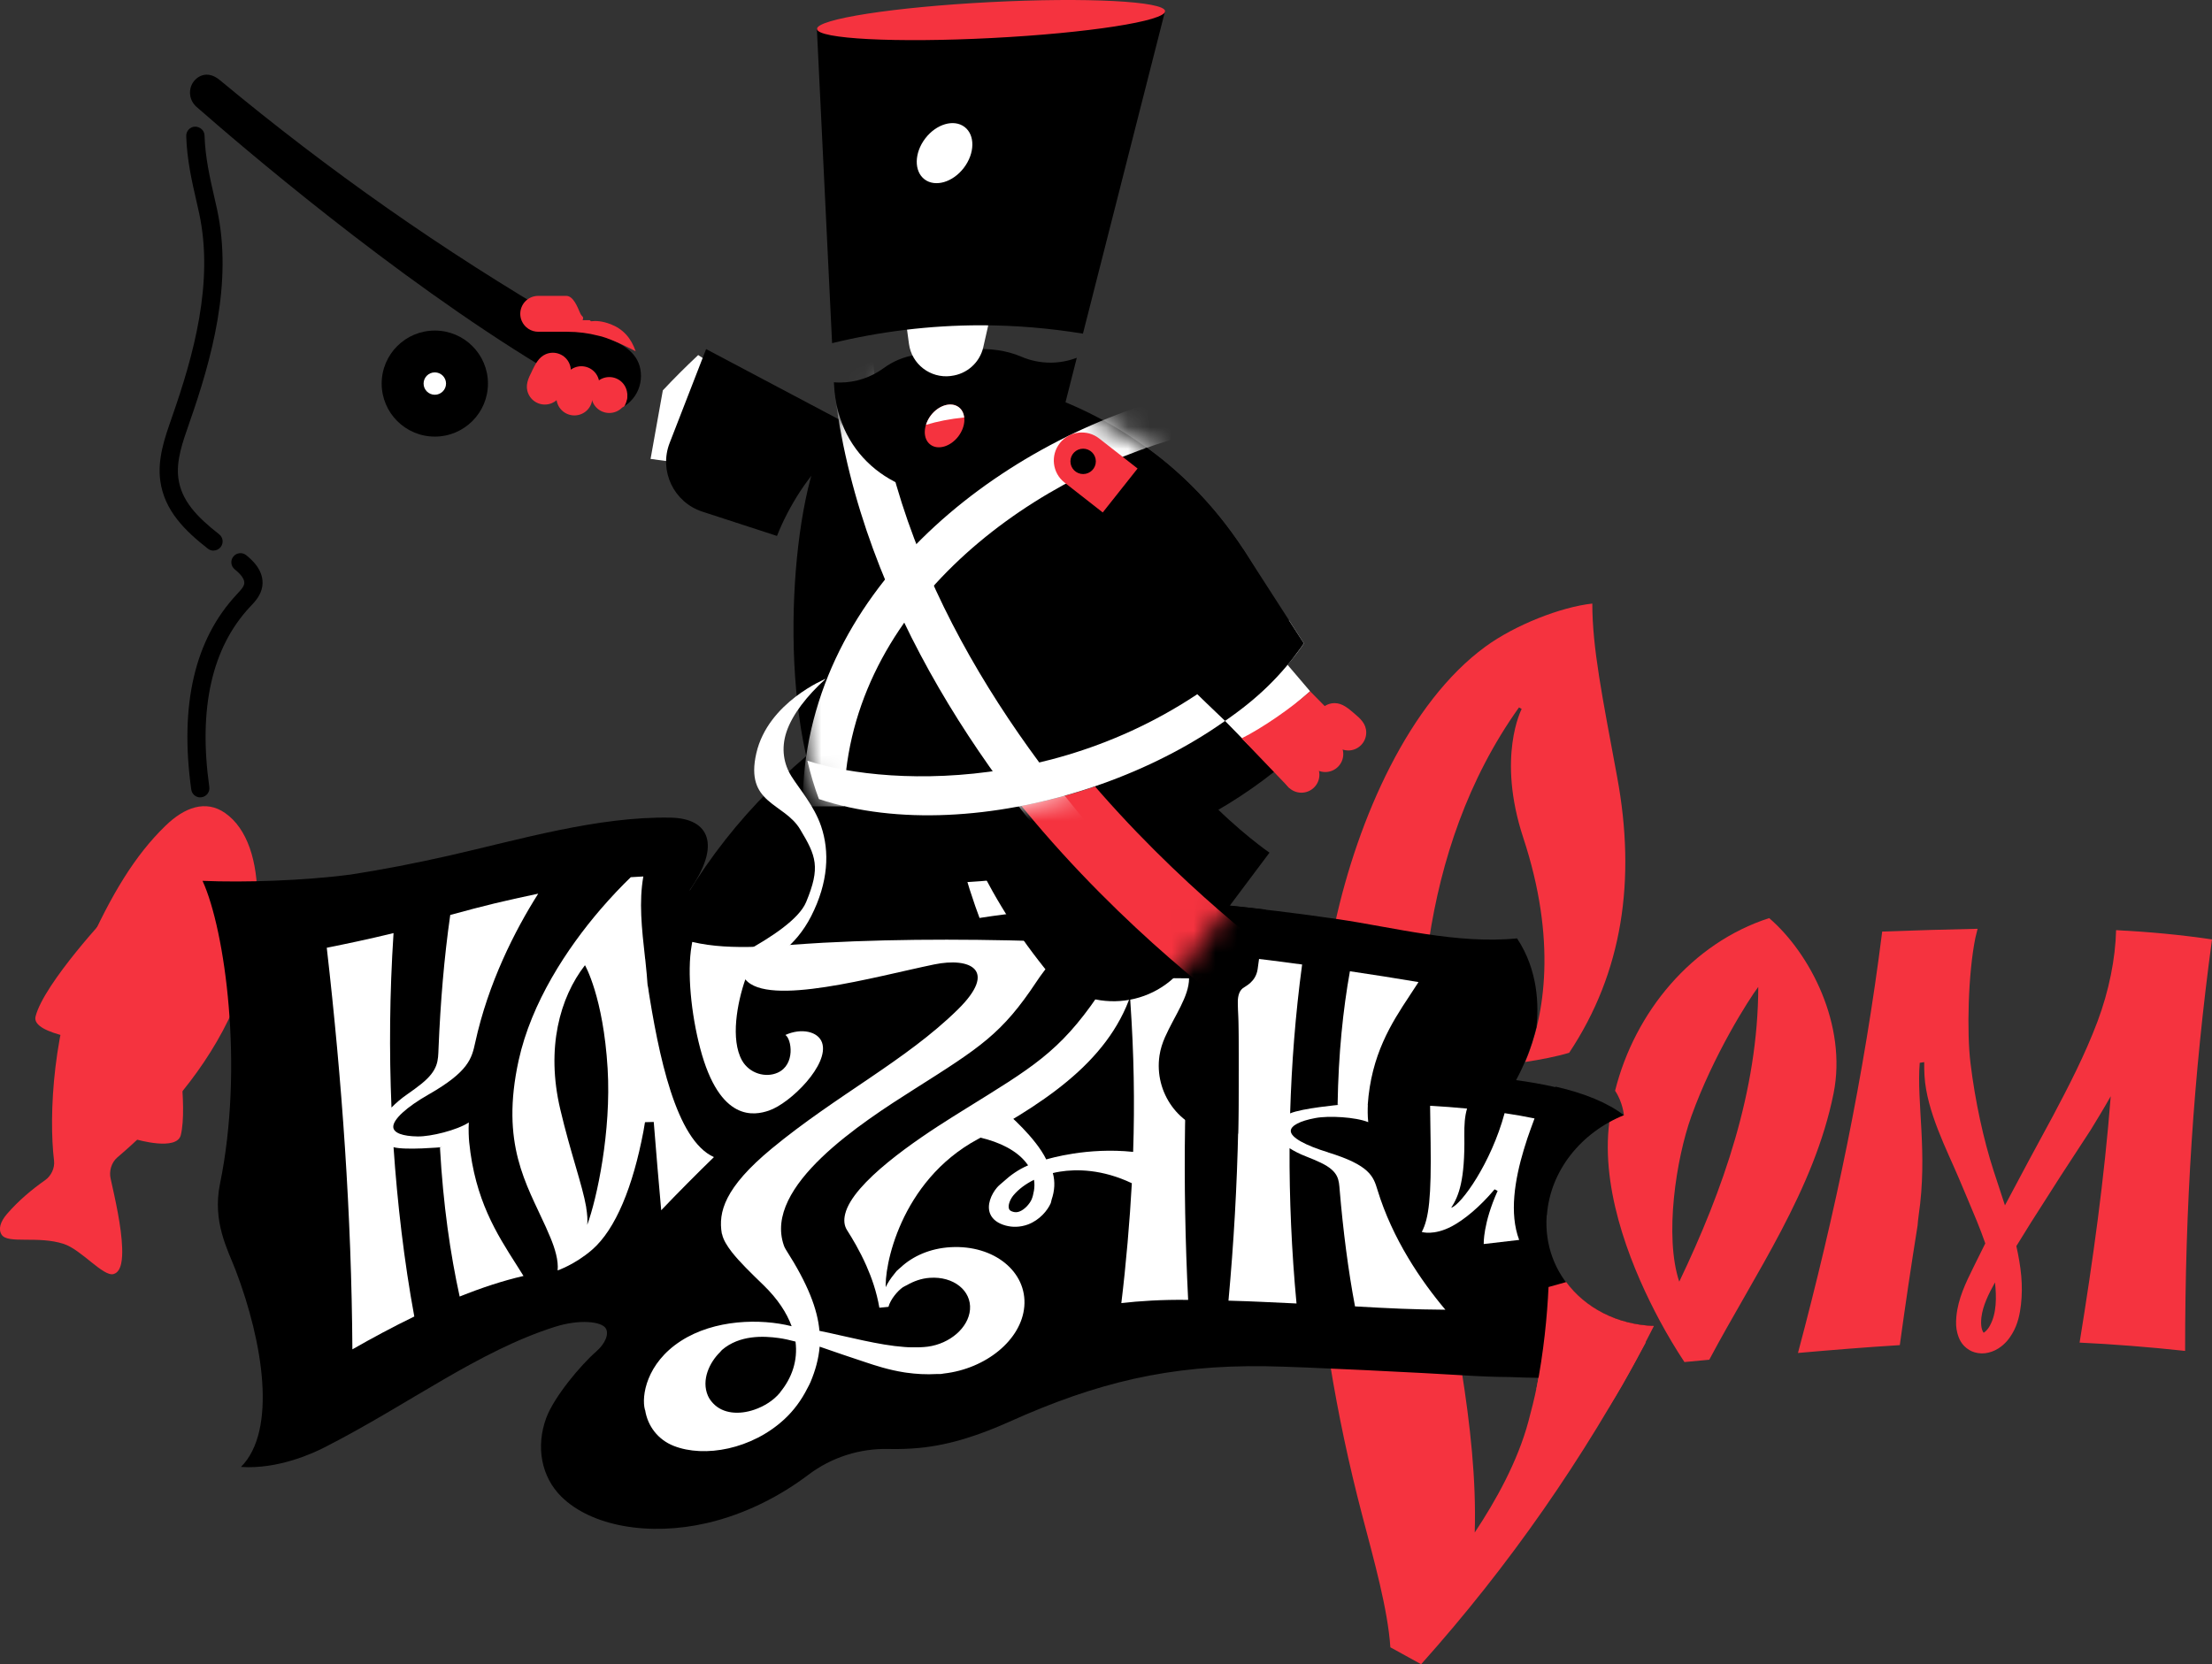 <svg width="101" height="76" viewBox="0 0 101 76" fill="none" xmlns="http://www.w3.org/2000/svg">
<rect x="0" y="0" width="101" height="76" fill="#333333" stroke="none"/>
<g clip-path="url(#clip0_68_201)">
<path d="M58.097 29.548L59.82 31.57L56.996 34.009L56.292 34.103L55.653 32.957L56.866 30.438L58.097 29.548Z" fill="white"/>
<path d="M5.187 58.182C5.566 58.08 5.593 57.436 5.578 56.995C5.546 56.017 5.266 54.788 5.051 53.824C4.977 53.501 5.075 53.099 5.36 52.855C7.015 51.45 9.098 49.311 10.432 46.566C12.099 43.139 12.332 38.564 10.279 37.13C9.392 36.51 8.423 36.868 7.552 37.715C6.173 39.052 5.089 40.824 3.923 43.439C2.397 46.854 2.221 50.977 2.468 53.013C2.506 53.337 2.341 53.698 2.062 53.895C1.467 54.312 0.848 54.827 0.318 55.441C0.012 55.796 -0.088 56.14 0.077 56.39C0.362 56.822 1.741 56.422 2.916 56.81C3.714 57.072 4.715 58.312 5.184 58.185L5.187 58.182Z" fill="#F5333F"/>
<path d="M5.004 41.708C5.004 41.708 2.009 44.9 1.623 46.422C1.405 47.283 4.512 47.574 4.512 47.574L5.004 41.708Z" fill="#F5333F"/>
<path d="M8.046 47.268C8.046 47.268 8.579 50.536 8.255 51.838C8.073 52.575 6.244 52.041 6.244 52.041L8.046 47.268Z" fill="#F5333F"/>
<path d="M80.778 41.929C77.256 43.066 74.646 46.213 73.745 49.813C74.101 50.345 74.148 50.93 74.148 50.93C73.86 50.856 73.769 50.797 73.551 50.742C73.509 51 73.474 51.259 73.451 51.517C73.15 54.691 74.62 58.144 75.78 60.307C76.139 60.974 76.519 61.609 76.911 62.203C77.291 62.167 77.668 62.132 78.045 62.097C80.142 58.156 82.834 54.344 83.721 49.934C84.348 46.81 82.651 43.536 80.778 41.926V41.929ZM76.675 58.532C75.986 56.469 76.531 52.919 77.226 50.983C78.231 48.182 79.856 45.631 80.283 45.07C80.272 49.81 78.681 54.333 76.675 58.532Z" fill="#F5333F"/>
<path d="M45.863 40.912C44.552 41.45 43.33 42.167 42.199 42.981C41.065 43.795 40.043 44.738 39.13 45.784C38.235 46.842 37.454 48.009 36.809 49.272L28.963 46.234C29.549 44.368 30.362 42.549 31.396 40.83C32.441 39.119 33.699 37.512 35.148 36.069C36.597 34.623 38.202 33.309 39.996 32.219C42.838 30.488 46.104 29.357 46.104 29.357L49.541 39.763C49.524 39.763 47.868 40.08 45.86 40.906L45.863 40.912Z" fill="black"/>
<path d="M65.251 42.916C65.799 39.319 67.006 35.605 69.357 32.307L69.48 32.378C69.48 32.378 68.332 34.553 69.551 38.255C71.091 42.925 70.544 46.378 69.642 48.499C70.352 48.391 71.077 48.25 71.648 48.079C74.093 44.403 74.708 40.177 73.839 35.484C73.156 31.793 72.705 29.586 72.705 27.564C71.271 27.72 69.174 28.543 67.825 29.53C64.341 32.075 62.014 37.35 60.957 42.17C61.723 42.334 63.587 42.713 65.251 42.91V42.916Z" fill="#F5333F"/>
<path d="M73.86 61.239C72.664 61.203 70.446 61.262 70.441 61.427H70.417C70.373 62.643 70.046 63.951 69.787 64.915C69.295 66.752 68.293 68.547 67.336 69.987C67.41 67.551 67.127 65.053 66.733 62.564L60.733 62.297C61.104 64.592 61.593 66.884 62.185 69.15C62.733 71.242 63.369 73.493 63.484 75.23C64.046 75.541 64.326 75.694 64.889 76.003C68.93 71.483 72.29 66.637 75.153 61.297C74.723 61.277 74.293 61.253 73.86 61.242V61.239Z" fill="#F5333F"/>
<path d="M70.632 55.491C70.785 53.451 72.208 51.711 74.146 50.93C73.427 50.371 72.343 49.922 71.027 49.625C71.021 49.631 71.018 49.64 71.012 49.646C70.393 49.505 69.778 49.402 69.224 49.328C69.392 49.02 69.572 48.644 69.743 48.209C69.893 47.824 70.037 47.386 70.155 46.907C70.261 45.94 70.24 44.315 69.268 42.854C66.556 43.13 63.602 42.346 61.116 41.981C53.617 40.885 45.606 40.489 37.858 40.586C35.831 40.612 33.022 40.847 31.484 40.659C32.948 38.57 32.377 37.377 30.633 37.341C27.296 37.274 23.668 38.358 20.478 39.081C18.955 39.425 17.447 39.719 15.995 39.942C13.869 40.218 11.165 40.309 9.248 40.227C10.279 42.475 11.142 48.711 10.046 54.056C9.687 55.808 10.402 57.075 10.765 58.024C12.005 61.283 12.664 65.32 11.003 66.993C12.706 67.11 14.331 66.355 14.876 66.07C18.711 64.104 21.836 61.706 25.335 60.595C26.469 60.236 27.455 60.351 27.655 60.657C27.814 60.901 27.655 61.342 27.228 61.718C26.527 62.326 25.296 63.792 24.94 64.759C24.457 66.07 24.719 67.448 25.629 68.347C26.999 69.705 29.643 70.166 32.282 69.555C34.07 69.141 35.663 68.294 36.906 67.354C37.973 66.546 39.274 66.14 40.573 66.173C41.024 66.184 41.489 66.17 41.957 66.126C43.454 65.99 44.885 65.467 46.066 64.938C50.086 63.131 53.4 62.332 57.785 62.394C59.493 62.417 65.216 62.708 66.8 62.808C67.487 62.852 68.199 62.884 68.918 62.887C70.629 62.961 72.417 62.934 74.166 62.77C74.646 61.935 75.415 60.63 75.415 60.63C75.421 60.601 75.43 60.58 75.436 60.554C72.549 60.41 70.42 58.227 70.623 55.493L70.632 55.491Z" fill="black"/>
<path d="M53.559 37.618C52.875 36.333 52.342 34.967 51.948 33.547C51.574 32.125 51.344 30.644 51.276 29.125L43.086 28.746C42.862 30.829 42.859 32.966 43.091 35.096C43.339 37.224 43.816 39.34 44.529 41.379C44.593 41.561 44.661 41.74 44.726 41.923C44.744 41.923 44.758 41.917 44.776 41.914C46.054 41.708 48.652 41.444 48.652 41.444C48.652 41.444 54.171 38.781 53.556 37.618H53.559Z" fill="white"/>
<path d="M54.48 43.457C54.48 43.457 54.463 43.457 54.451 43.457C53.235 43.339 52.622 43.28 51.406 43.189C51.406 43.189 51.406 43.195 51.406 43.198C51.441 43.645 51.282 44.1 50.937 44.471C50.655 44.773 50.363 45.132 50.13 45.473C48.366 48.056 47.103 48.764 44.066 50.651C43.834 50.795 43.716 50.868 43.483 51.015C41.813 52.061 38.941 54.004 38.591 55.438C38.523 55.711 38.538 55.964 38.679 56.184C38.915 56.554 39.251 57.11 39.557 57.8C39.801 58.353 40.025 58.985 40.152 59.722C40.273 59.711 40.335 59.705 40.452 59.693C40.5 59.69 40.52 59.687 40.567 59.681C40.659 59.337 40.986 58.955 41.215 58.794C41.221 58.791 41.224 58.785 41.23 58.782C41.283 58.747 41.351 58.723 41.407 58.691C41.719 58.511 42.072 58.382 42.455 58.356C43.539 58.279 44.361 58.941 44.29 59.807C44.222 60.633 43.374 61.365 42.361 61.5C42.131 61.529 41.89 61.535 41.639 61.53C41.525 61.53 41.41 61.524 41.295 61.515C40.117 61.43 38.771 61.056 37.416 60.777C37.328 59.784 36.886 58.635 35.896 57.089C35.884 57.072 35.879 57.057 35.867 57.039C35.834 56.989 35.811 56.931 35.793 56.883C34.836 54.168 39.366 51.25 41.734 49.748C44.767 47.827 45.748 47.215 47.327 44.832C47.727 44.227 48.354 43.471 48.891 43.028C45.138 42.889 41.327 42.854 37.578 43.054C35.596 43.16 33.44 43.451 31.608 43.016C31.596 43.086 31.59 43.122 31.578 43.192C31.369 44.397 31.555 46.295 31.97 47.873C32.866 51.279 34.468 50.939 35.11 50.718C36.091 50.386 37.884 48.608 37.534 47.612C37.357 47.106 36.594 46.933 35.861 47.265C36.144 47.444 36.326 48.62 35.51 48.987C34.965 49.234 34.223 49.031 33.882 48.432C33.346 47.471 33.658 45.802 34.032 44.726C35.066 45.996 39.934 44.606 42.656 44.044C44.281 43.709 45.592 44.279 43.73 46.107C41.365 48.432 38.188 50.016 35.239 52.452C33.066 54.248 32.795 55.37 32.957 56.328C32.957 56.34 32.972 56.355 32.972 56.366C33.025 56.619 33.193 56.892 33.413 57.177C33.773 57.636 34.288 58.135 34.859 58.688C35.519 59.328 35.923 59.96 36.147 60.566C34.718 60.207 32.621 60.251 31.09 61.239C29.505 62.261 29.284 63.772 29.446 64.377C29.449 64.389 29.452 64.395 29.458 64.404C29.576 65.132 30.044 65.749 30.763 66.032C32.168 66.584 34.329 66.19 35.817 64.812C36.238 64.421 36.594 63.945 36.868 63.396C36.915 63.304 36.968 63.216 37.007 63.119C37.233 62.582 37.378 62.056 37.425 61.5C38.058 61.724 38.924 62.014 39.545 62.22C39.961 62.358 40.559 62.558 41.283 62.673C41.321 62.679 41.362 62.684 41.401 62.69C41.822 62.749 42.281 62.779 42.797 62.749C42.85 62.746 42.897 62.752 42.95 62.749C43.003 62.746 43.05 62.731 43.103 62.726C45.015 62.508 46.643 61.192 46.77 59.661C46.902 58.085 45.395 56.845 43.407 56.957C42.458 57.01 41.672 57.374 41.136 57.871C41.074 57.93 41 57.983 40.944 58.041C40.903 58.085 40.877 58.13 40.838 58.174C40.664 58.385 40.523 58.597 40.426 58.814C40.42 58.556 40.417 58.294 40.432 58.05C40.461 57.58 40.526 57.142 40.62 56.728C40.868 55.638 41.321 54.715 41.943 53.93C42.055 53.786 42.181 53.654 42.302 53.519C42.865 52.899 43.516 52.349 44.243 51.861C44.411 51.888 44.582 51.911 44.738 51.947C45.677 52.164 46.411 52.552 46.835 53.075C46.873 53.122 46.908 53.169 46.944 53.219C46.499 53.41 46.134 53.672 45.819 53.962C45.718 54.054 45.604 54.136 45.521 54.236C45.268 54.535 45.038 55.035 45.215 55.444C45.324 55.696 45.571 55.876 45.922 55.97C46.078 56.011 46.237 56.031 46.396 56.025C46.578 56.02 46.761 55.984 46.935 55.92C47.477 55.717 47.833 55.273 47.974 54.953C47.998 54.897 47.998 54.835 48.019 54.779C48.154 54.383 48.184 53.971 48.072 53.572C48.178 53.545 48.287 53.525 48.399 53.507C49.15 53.386 50.325 53.392 51.68 54.036C51.588 55.729 51.414 57.756 51.2 59.511C52.009 59.417 53.052 59.346 54.251 59.364C53.983 54.015 54.062 48.79 54.492 43.451L54.48 43.457ZM35.631 63.578C35.631 63.578 35.622 63.59 35.619 63.595C35.319 63.96 34.892 64.224 34.447 64.377C33.749 64.618 33.007 64.565 32.562 64.089C32.468 63.989 32.383 63.878 32.324 63.742C32.011 63.022 32.4 62.217 32.877 61.75C32.907 61.721 32.936 61.676 32.966 61.65C33.77 60.959 34.865 61.009 35.56 61.106C35.799 61.139 36.058 61.197 36.323 61.268C36.435 62.135 36.158 62.928 35.628 63.575L35.631 63.578ZM47.203 54.406C47.182 54.53 47.156 54.65 47.106 54.771C47.017 54.976 46.785 55.241 46.546 55.329C46.452 55.364 46.358 55.37 46.257 55.341C46.131 55.305 46.093 55.258 46.075 55.214C46.007 55.053 46.122 54.768 46.278 54.583C46.396 54.444 46.531 54.318 46.687 54.2C46.846 54.083 47.02 53.974 47.212 53.88C47.244 54.054 47.235 54.23 47.206 54.406H47.203ZM51.741 52.605C49.636 52.384 47.91 52.913 47.771 52.949C47.282 51.944 46.004 50.853 45.901 50.768C48.19 49.258 49.35 48.367 50.89 45.955C51.09 45.643 51.332 45.317 51.574 45.029C51.594 45.288 51.597 45.543 51.615 45.802C51.774 48.103 51.815 50.351 51.739 52.608L51.741 52.605Z" fill="white"/>
<path d="M29.458 43.798C29.296 42.361 29.172 41.179 29.375 40.027C29.146 40.039 29.031 40.045 28.801 40.06C28.371 40.474 27.897 40.974 27.414 41.535C25.885 43.316 24.263 45.781 23.682 48.423C22.843 52.252 24.033 54.062 24.922 56.034C24.987 56.178 25.052 56.325 25.114 56.478C25.117 56.487 25.123 56.496 25.126 56.504C25.338 57.013 25.508 57.568 25.461 58.018C25.461 58.018 26.248 57.753 27.031 57.078C28.118 56.137 28.901 54.177 29.378 51.673C29.888 48.999 29.641 45.414 29.461 43.798H29.458ZM26.813 55.937C26.837 55.708 26.813 55.441 26.766 55.147C26.766 55.141 26.766 55.135 26.766 55.129C26.592 54.118 26.053 52.664 25.579 50.648C24.925 47.868 25.561 45.555 26.71 44.08C26.71 44.08 27.547 45.52 27.744 48.796C27.918 51.664 27.252 54.759 26.813 55.937Z" fill="white"/>
<path d="M29.564 44.911C29.346 47.453 29.243 48.723 29.052 51.259C29.37 51.25 29.532 51.247 29.85 51.238C29.92 52.117 30.112 54.453 30.191 55.27C30.875 54.55 31.902 53.516 32.598 52.843C30.869 52.07 30.071 48.235 29.561 44.911H29.564Z" fill="white"/>
<path d="M60.648 52.628C59.593 52.305 58.931 51.947 58.937 51.644C58.943 51.406 59.358 51.188 60.062 51.059C60.668 50.944 61.894 51.012 62.474 51.247C62.441 50.968 62.447 50.621 62.456 50.468C62.456 50.468 62.453 50.468 62.45 50.468C62.606 48.173 63.528 46.733 64.359 45.478C64.371 45.461 64.376 45.455 64.385 45.437C64.5 45.264 64.612 45.094 64.724 44.92C64.736 44.9 64.753 44.876 64.768 44.85C63.513 44.641 62.886 44.541 61.637 44.356C61.322 46.113 61.113 48.12 61.075 50.454C61.104 50.454 61.166 50.454 61.166 50.454C61.166 50.454 59.443 50.612 58.907 50.847C58.975 48.588 59.146 46.337 59.455 44.047C58.244 43.883 57.638 43.809 56.43 43.671C56.681 48.967 56.578 54.118 56.092 59.399C57.317 59.431 57.971 59.475 59.199 59.528C58.975 57.157 58.869 54.706 58.881 52.437C59.096 52.572 59.343 52.702 59.643 52.816C59.894 52.913 60.126 53.013 60.306 53.099C61.142 53.501 61.131 53.883 61.172 54.371C61.322 56.158 61.561 58.035 61.87 59.661C63.513 59.755 64.515 59.802 65.996 59.813C64.892 58.503 63.578 56.587 62.892 54.33C62.709 53.733 62.547 53.213 60.645 52.631L60.648 52.628Z" fill="white"/>
<path d="M69.586 52.481C69.595 52.455 69.598 52.443 69.604 52.417C69.692 52.126 69.787 51.835 69.887 51.568C69.946 51.409 70.01 51.244 70.067 51.077C69.628 50.986 69.168 50.906 68.7 50.836C68.084 53.119 66.721 55.017 66.261 55.158C66.612 54.618 66.892 53.898 66.862 51.861C66.856 51.368 66.88 50.98 66.986 50.627C66.42 50.571 65.855 50.53 65.298 50.501C65.304 50.983 65.322 52.058 65.322 52.176C65.357 54.641 65.248 55.646 64.918 56.261C64.918 56.261 65.46 56.443 66.294 56.002C66.847 55.708 67.56 55.129 68.243 54.315C68.299 54.344 68.326 54.359 68.382 54.386C67.713 55.867 67.746 56.813 67.746 56.813C68.394 56.737 68.718 56.698 69.365 56.625C68.909 55.417 69.162 53.88 69.584 52.478L69.586 52.481Z" fill="white"/>
<path d="M16.087 61.624C16.976 61.115 17.933 60.601 18.917 60.122C18.452 57.609 18.142 54.923 17.969 52.39C18.499 52.54 20.178 52.39 20.178 52.39C20.178 52.39 20.119 52.402 20.089 52.408C20.236 55.035 20.561 57.263 20.988 59.211C21.983 58.811 22.964 58.488 23.903 58.271C23.803 58.109 23.703 57.947 23.6 57.789C23.588 57.771 23.582 57.762 23.57 57.742C22.681 56.346 21.689 54.8 21.424 52.167C21.406 51.991 21.385 51.588 21.406 51.262C20.852 51.62 19.668 51.908 19.076 51.9C18.387 51.891 17.972 51.741 17.957 51.471C17.939 51.127 18.564 50.556 19.574 49.981C21.4 48.937 21.538 48.341 21.697 47.618C22.292 44.885 23.512 42.49 24.575 40.812C22.964 41.153 22.16 41.347 20.558 41.785C20.278 43.742 20.11 45.775 20.024 47.868C20.001 48.438 20.024 48.87 19.229 49.507C19.058 49.643 18.838 49.807 18.599 49.972C18.313 50.169 18.078 50.374 17.875 50.58C17.768 47.991 17.789 45.405 17.969 42.613C16.776 42.904 15.834 43.098 14.92 43.283C15.618 49.369 16.051 55.496 16.09 61.621L16.087 61.624Z" fill="white"/>
<path d="M40.45 58.9C40.343 57.903 41.094 53.951 44.626 52.035C48.157 50.119 50.99 48.109 51.818 44.814C52.646 41.52 50.69 45.246 50.69 45.246C50.69 45.246 48.555 48.341 45.315 50.316C42.075 52.293 40.8 53.072 40.264 54.421C39.725 55.77 40.187 58.711 40.187 58.711L40.45 58.897V58.9Z" fill="white"/>
<path d="M71.513 58.55L70.706 58.776C70.647 60.09 70.485 61.756 70.152 63.437C71.731 63.36 72.043 64.9 73.445 64.286C74.257 63.055 75.285 61.007 75.518 60.554C73.822 60.492 72.381 59.722 71.513 58.55Z" fill="#F5333F"/>
<path d="M61.817 32.566C61.561 32.351 61.293 32.111 60.939 32.111C60.486 32.111 60.118 32.478 60.118 32.93C60.118 33.333 60.409 33.665 60.792 33.736C60.907 34.05 61.207 34.273 61.561 34.273C62.014 34.273 62.382 33.906 62.382 33.453C62.382 33.051 62.114 32.816 61.817 32.566Z" fill="#F5333F"/>
<path d="M48.531 40.753L48.505 40.924C48.19 43.019 49.998 44.365 52.098 44.659L54.292 44.679C54.292 45.508 53.632 46.381 53.193 47.368C53.078 47.63 52.987 47.906 52.943 48.203C52.69 49.895 53.841 51.515 55.538 51.741C56.009 51.803 56.53 51.773 56.53 51.773C56.554 49.854 56.595 47.926 56.519 45.878C56.507 45.596 56.542 45.29 56.748 45.129C56.866 45.035 57.334 44.847 57.423 44.265C57.505 43.721 57.761 41.785 57.794 41.538C54.751 41.179 51.65 40.921 48.528 40.75L48.531 40.753Z" fill="black"/>
<path d="M30.907 20.409L32.403 16.556L31.879 16.215C31.322 16.738 30.786 17.27 30.265 17.828L29.705 20.958C29.705 20.958 30.162 21.023 30.751 21.099C30.769 20.867 30.819 20.635 30.907 20.409Z" fill="white"/>
<path d="M42.296 21.267L32.241 15.942L30.577 20.227C30.079 21.505 30.763 22.939 32.067 23.365L35.478 24.476C35.996 23.145 36.986 21.57 37.858 20.905L37.398 25.102L40.314 26.054C41.554 26.451 42.915 25.663 43.353 24.294C43.739 23.098 43.292 21.822 42.296 21.267Z" fill="black"/>
<path d="M54.445 36.871C53.447 35.828 52.599 34.711 51.859 33.459C51.117 32.207 51.09 30.294 50.631 28.896C50.189 27.491 49.895 26.024 49.756 24.508H41.557C41.43 26.601 41.527 28.734 41.857 30.85C42.202 32.963 43.315 34.641 44.122 36.645C44.926 38.649 46.007 40.16 47.247 41.94C47.592 42.434 47.648 43.213 48.013 43.668C49.656 45.737 52.095 45.872 53.679 43.759L57.166 39.293C57.152 39.284 55.977 38.47 54.445 36.868V36.871Z" fill="#F5333F"/>
<path d="M54.224 31.17L41.798 33.574L37.596 36.245C37.596 38.429 39.322 40.215 41.507 40.306C46.075 40.492 52.761 39.551 58.194 35.234C56.895 33.906 55.052 32.019 54.224 31.173V31.17Z" fill="black"/>
<path d="M55.022 36.374C54.024 35.331 53.167 34.141 52.425 32.889C51.682 31.637 51.085 30.297 50.628 28.898C50.186 27.494 49.892 26.027 49.753 24.511H41.554C41.427 26.603 41.525 28.737 41.854 30.853C42.199 32.966 42.773 35.061 43.583 37.062C44.387 39.066 45.383 41.003 46.626 42.787C46.967 43.278 47.327 43.754 47.689 44.209C49.335 46.281 52.513 46.216 54.1 44.097L57.965 38.94C57.95 38.931 56.557 37.973 55.025 36.372L55.022 36.374Z" fill="black"/>
<mask id="mask0_68_201" style="mask-type:luminance" maskUnits="userSpaceOnUse" x="41" y="24" width="17" height="22">
<path d="M55.022 36.374C54.024 35.331 53.167 34.141 52.425 32.889C51.682 31.637 51.085 30.297 50.628 28.898C50.186 27.494 49.892 26.027 49.753 24.511H41.554C41.427 26.603 41.525 28.737 41.854 30.853C42.199 32.966 42.773 35.061 43.583 37.062C44.387 39.066 45.383 41.003 46.626 42.787C46.967 43.278 47.327 43.754 47.689 44.209C49.335 46.281 52.513 46.216 54.1 44.097L57.965 38.94C57.95 38.931 56.557 37.973 55.025 36.372L55.022 36.374Z" fill="white"/>
</mask>
<g mask="url(#mask0_68_201)">
<path d="M57.364 46.892C56.592 46.36 38.447 33.677 38.447 16.744H41.56C41.56 32.063 58.957 44.215 59.131 44.335L57.364 46.892Z" fill="#F5333F"/>
</g>
<path d="M43.074 17.017C43.074 17.017 54.681 17.305 59.025 29.712C55.682 35.114 44.611 38.893 37.392 36.492C35.454 31.355 36.188 22.486 37.793 19.818C39.398 17.15 43.074 17.017 43.074 17.017Z" fill="black"/>
<path d="M49.368 21.331C49.806 20.779 50.613 20.685 51.167 21.123L53.199 22.724L51.609 24.732L49.577 23.13C49.023 22.692 48.929 21.887 49.368 21.334V21.331Z" fill="black"/>
<mask id="mask1_68_201" style="mask-type:luminance" maskUnits="userSpaceOnUse" x="36" y="17" width="24" height="21">
<path d="M43.074 17.017C43.074 17.017 54.681 17.305 59.025 29.712C55.682 35.114 44.611 38.893 37.392 36.492C35.454 31.355 36.188 22.486 37.793 19.818C39.398 17.15 43.074 17.017 43.074 17.017Z" fill="white"/>
</mask>
<g mask="url(#mask1_68_201)">
<path d="M38.541 36.827H36.647C36.647 27.059 45.474 20.253 53.676 18.064L54.165 19.889C46.64 21.899 38.538 28.055 38.538 36.83L38.541 36.827Z" fill="white"/>
<path d="M60.118 49.942C59.211 49.319 37.89 34.479 37.89 14.373H39.784C39.784 33.477 60.978 48.241 61.193 48.388L60.12 49.945L60.118 49.942Z" fill="white"/>
</g>
<path d="M57.443 29.521C50.092 36.307 40.715 35.992 36.865 34.741C37.012 35.358 37.186 35.946 37.392 36.492C44.535 38.867 55.32 35.267 59.408 29.572C59.452 29.51 59.537 29.383 59.537 29.383L58.848 28.314L57.44 29.519L57.443 29.521Z" fill="white"/>
<path d="M44.414 15.945C43.542 15.998 42.658 16.086 41.822 16.206C41.286 16.286 40.779 16.494 40.343 16.815C39.781 17.226 39.089 17.47 38.338 17.47C38.249 17.47 38.161 17.464 38.076 17.458L38.081 17.555C38.246 20.991 41.068 22.768 43.775 22.619C44.608 22.572 48.19 20.182 48.59 18.61L49.167 16.339C48.793 16.48 48.39 16.562 47.966 16.562C47.492 16.562 47.044 16.465 46.634 16.289C45.939 15.992 45.171 15.904 44.417 15.948L44.414 15.945Z" fill="black"/>
<path d="M43.404 17.17C43.404 17.17 43.424 17.17 43.433 17.167C44.152 17.082 44.738 16.556 44.897 15.854L45.344 13.885C45.604 12.751 44.673 11.695 43.513 11.807L42.776 11.878C41.81 11.972 41.115 12.848 41.245 13.806L41.504 15.707C41.63 16.633 42.476 17.282 43.404 17.173V17.17Z" fill="white"/>
<path d="M44.788 14.855C46.375 14.855 47.93 14.99 49.447 15.237L53.199 0.499L37.298 1.31L37.993 15.671C40.173 15.143 42.443 14.855 44.788 14.855Z" fill="black"/>
<path d="M43.757 19.93C43.398 20.4 42.823 20.567 42.479 20.303C42.131 20.038 42.143 19.445 42.502 18.972C42.862 18.502 43.436 18.334 43.781 18.599C44.128 18.863 44.116 19.457 43.757 19.93Z" fill="#F5333F"/>
<path d="M53.199 0.508C53.223 0.961 49.683 1.51 45.294 1.736C40.906 1.963 37.328 1.778 37.304 1.325C37.28 0.872 40.821 0.323 45.209 0.097C49.597 -0.13 53.176 0.055 53.199 0.508Z" fill="#F5333F"/>
<path d="M44.025 19.069C44.004 18.878 43.925 18.71 43.781 18.599C43.433 18.334 42.862 18.502 42.502 18.972C42.399 19.107 42.326 19.254 42.281 19.401C42.794 19.245 43.386 19.127 44.025 19.066V19.069Z" fill="white"/>
<path d="M24.713 16.724C17.945 12.615 10.95 6.615 8.971 4.878C8.65 4.596 8.582 4.128 8.809 3.77C8.965 3.523 9.436 3.162 10.037 3.658C15.047 7.819 20.189 11.425 25.815 14.711C26.189 14.931 26.345 15.392 26.177 15.792C26.1 15.974 26.03 16.142 25.956 16.318C25.753 16.803 25.164 16.997 24.713 16.724Z" fill="black"/>
<path d="M27.82 15.469C27.467 15.325 27.064 15.169 26.651 15.137C25.385 15.04 25.011 15.868 25.011 16.774C25.011 17.679 26.607 17.623 27.467 17.676C27.756 17.925 27.214 18.807 27.626 18.807C28.533 18.807 29.267 18.075 29.267 17.17C29.267 16.265 28.619 15.795 27.82 15.469Z" fill="black"/>
<path d="M60.244 35.381C60.244 35.834 59.876 36.201 59.422 36.201C58.969 36.201 58.601 35.834 58.601 35.381C58.601 34.929 58.969 34.561 59.422 34.561C59.876 34.561 60.244 34.929 60.244 35.381Z" fill="#F5333F"/>
<path d="M61.334 34.438C61.334 34.891 60.966 35.258 60.512 35.258C60.059 35.258 59.691 34.891 59.691 34.438C59.691 33.985 60.059 33.618 60.512 33.618C60.966 33.618 61.334 33.985 61.334 34.438Z" fill="#F5333F"/>
<path d="M24.292 16.938C24.442 16.638 24.595 16.312 24.922 16.174C25.341 15.998 25.824 16.192 26 16.609C26.159 16.979 26.021 17.399 25.697 17.614C25.712 17.949 25.526 18.272 25.199 18.41C24.781 18.587 24.298 18.393 24.121 17.976C23.965 17.605 24.118 17.285 24.295 16.938H24.292Z" fill="#F5333F"/>
<path d="M27.064 18.36C27.24 18.778 27.723 18.972 28.141 18.795C28.56 18.619 28.754 18.137 28.577 17.72C28.401 17.302 27.918 17.109 27.499 17.285C27.081 17.461 26.887 17.943 27.064 18.36Z" fill="#F5333F"/>
<path d="M25.47 18.472C25.647 18.889 26.13 19.083 26.548 18.907C26.966 18.731 27.161 18.249 26.984 17.831C26.807 17.414 26.324 17.22 25.906 17.396C25.488 17.573 25.293 18.055 25.47 18.472Z" fill="#F5333F"/>
<path d="M25.788 17.867C25.965 18.284 26.448 18.478 26.866 18.302C27.284 18.125 27.479 17.643 27.302 17.226C27.125 16.809 26.642 16.615 26.224 16.791C25.806 16.968 25.611 17.449 25.788 17.867Z" fill="#F5333F"/>
<path d="M28.524 18.528C28.604 18.369 28.642 18.222 28.645 18.043C28.651 17.793 28.206 18.149 28.189 18.313C28.18 18.393 28.23 18.49 28.283 18.569C28.342 18.657 28.492 18.59 28.524 18.528Z" fill="#F5333F"/>
<path d="M58.851 28.317L56.766 25.081C56.766 25.081 56.757 25.072 56.751 25.067C55.461 23.109 53.992 21.64 52.466 20.526C52.422 20.494 52.38 20.465 52.339 20.435C50.964 21.493 50.077 23.148 50.077 25.014C50.077 26.577 50.923 27.785 51.886 28.869C53.052 30.186 55.011 32.034 55.935 32.922C57.443 31.887 58.471 30.867 59.405 29.569C59.449 29.507 59.534 29.38 59.534 29.38L58.845 28.314L58.851 28.317Z" fill="black"/>
<path d="M60.712 32.475L59.82 31.57C58.957 32.34 57.617 33.26 56.695 33.718L58.878 35.995L60.689 34.235C61.184 33.756 61.193 32.966 60.712 32.475Z" fill="#F5333F"/>
<path d="M48.393 20.235C48.831 19.683 49.639 19.589 50.192 20.027L51.942 21.396L50.351 23.403L48.602 22.034C48.048 21.596 47.954 20.791 48.393 20.238V20.235Z" fill="#F5333F"/>
<path d="M44.01 7.664C43.507 8.325 42.703 8.56 42.214 8.19C41.728 7.819 41.742 6.985 42.246 6.324C42.75 5.662 43.554 5.427 44.043 5.798C44.529 6.168 44.514 7.002 44.01 7.664Z" fill="white"/>
<path d="M27.87 14.802C27.505 14.661 27.208 14.643 26.987 14.672L26.925 14.622H26.601C26.675 14.431 26.572 14.496 26.486 14.29C26.357 13.988 26.174 13.526 25.868 13.512C25.868 13.512 25.809 13.512 25.703 13.512H24.578C24.472 13.512 24.363 13.532 24.257 13.576C23.838 13.753 23.644 14.235 23.821 14.652C23.953 14.963 24.257 15.151 24.575 15.151H24.578H25.894H25.888C26.404 15.151 26.872 15.216 27.293 15.325C27.762 15.41 28.592 15.819 28.895 15.974C28.94 15.998 28.981 16.021 29.025 16.045C28.816 15.436 28.454 15.025 27.868 14.799L27.87 14.802Z" fill="#F5333F"/>
<path d="M96.621 42.478C96.591 43.768 96.299 45.246 95.772 46.651C95.204 48.167 94.423 49.672 93.74 50.959C92.865 52.57 92.427 53.386 91.546 55.047C91.469 54.812 91.393 54.577 91.316 54.344C91.219 54.048 91.122 53.751 91.025 53.457C90.568 52.047 90.185 50.295 89.973 48.552C89.799 47.151 89.864 44.468 90.194 42.837C90.229 42.696 90.262 42.557 90.297 42.416C88.942 42.443 87.502 42.487 85.941 42.543C85.117 49.099 83.794 55.417 82.095 61.788C83.632 61.653 85.172 61.527 86.745 61.43C86.996 59.602 87.266 57.78 87.558 55.961C87.564 55.843 87.582 55.688 87.608 55.488C88.026 52.655 87.505 50.333 87.655 48.538L87.859 48.505C87.859 48.714 87.859 48.923 87.873 49.131C87.97 50.756 88.898 52.523 89.443 53.813C89.57 54.115 89.699 54.424 89.829 54.727C90.126 55.429 90.415 56.105 90.648 56.784C90.509 57.06 90.371 57.339 90.232 57.621C90.182 57.721 90.159 57.771 90.109 57.871C89.764 58.57 89.405 59.299 89.328 60.125C89.302 60.413 89.311 60.645 89.369 60.865C89.437 61.124 89.552 61.43 89.917 61.653C90.067 61.744 90.262 61.8 90.453 61.806C90.515 61.806 90.577 61.806 90.636 61.8C90.845 61.776 91.054 61.703 91.248 61.58C91.564 61.377 91.743 61.13 91.873 60.915C92.147 60.46 92.232 59.975 92.279 59.566C92.326 59.149 92.329 58.711 92.291 58.276C92.25 57.815 92.167 57.357 92.067 56.907C92.288 56.546 92.509 56.19 92.73 55.837C93.823 54.112 94.37 53.263 95.463 51.6C95.728 51.165 96.058 50.63 96.376 50.063C96.085 53.81 95.569 57.527 94.954 61.315C96.394 61.38 98.187 61.521 99.772 61.694C99.772 55.062 100.158 49.131 101 42.901C99.551 42.687 98.117 42.555 96.621 42.478ZM90.866 60.53C90.789 60.672 90.686 60.792 90.595 60.851C90.586 60.857 90.58 60.86 90.574 60.865C90.547 60.833 90.503 60.751 90.48 60.642C90.453 60.513 90.45 60.351 90.471 60.163C90.536 59.628 90.792 59.105 91.092 58.565C91.163 59.237 91.169 59.972 90.863 60.53H90.866Z" fill="#F5333F"/>
<path d="M22.28 17.517C22.28 18.854 21.194 19.939 19.854 19.939C18.514 19.939 17.427 18.854 17.427 17.517C17.427 16.18 18.514 15.096 19.854 15.096C21.194 15.096 22.28 16.18 22.28 17.517Z" fill="black"/>
<path d="M20.366 17.517C20.366 17.799 20.136 18.028 19.854 18.028C19.571 18.028 19.341 17.799 19.341 17.517C19.341 17.235 19.571 17.006 19.854 17.006C20.136 17.006 20.366 17.235 20.366 17.517Z" fill="white"/>
<path d="M9.145 36.416C8.939 36.416 8.762 36.266 8.733 36.057C8.194 32.193 8.892 29.195 10.809 27.147L10.835 27.118C10.989 26.953 11.133 26.8 11.153 26.65C11.177 26.474 11.033 26.254 10.718 26.001C10.538 25.857 10.511 25.593 10.656 25.416C10.8 25.237 11.065 25.21 11.242 25.355C11.448 25.522 12.081 26.033 11.978 26.768C11.919 27.179 11.654 27.462 11.442 27.688L11.416 27.714C9.678 29.572 9.051 32.337 9.557 35.94C9.59 36.166 9.431 36.377 9.201 36.41C9.18 36.41 9.163 36.413 9.142 36.413L9.145 36.416Z" fill="black"/>
<path d="M9.749 25.146C9.657 25.146 9.569 25.116 9.492 25.058C8.467 24.255 7.496 23.324 7.316 21.94C7.186 20.949 7.528 19.98 7.828 19.122L7.843 19.075C8.842 16.227 9.772 12.889 9.092 9.732C9.054 9.55 9.009 9.362 8.965 9.168C8.762 8.287 8.535 7.285 8.503 6.212C8.497 5.983 8.677 5.789 8.909 5.783C9.139 5.789 9.333 5.956 9.339 6.188C9.369 7.179 9.587 8.137 9.781 8.983C9.825 9.18 9.869 9.374 9.911 9.559C10.635 12.915 9.672 16.392 8.632 19.351L8.618 19.395C8.335 20.203 8.04 21.038 8.143 21.831C8.276 22.857 8.983 23.6 10.005 24.399C10.188 24.541 10.217 24.802 10.076 24.984C9.993 25.09 9.869 25.143 9.746 25.143L9.749 25.146Z" fill="black"/>
<path d="M50.036 21.07C50.036 21.39 49.777 21.649 49.456 21.649C49.135 21.649 48.876 21.39 48.876 21.07C48.876 20.75 49.135 20.491 49.456 20.491C49.777 20.491 50.036 20.75 50.036 21.07Z" fill="black"/>
<path d="M37.702 31C36.847 31.773 36.176 32.631 35.911 33.424C35.655 34.194 35.79 34.9 36.135 35.449C36.506 36.04 37.174 36.798 37.492 37.733C37.884 38.885 37.828 40.292 37.039 41.838C35.611 44.641 32.586 44.612 32.079 44.58C31.573 44.55 36.15 42.787 36.809 41.194C37.469 39.602 37.269 39.096 36.532 37.871C35.796 36.645 33.999 36.722 34.535 34.394C35.072 32.067 37.699 31 37.699 31H37.702Z" fill="white"/>
</g>
<defs>
<clipPath id="clip0_68_201">
<rect width="101" height="76" fill="white"/>
</clipPath>
</defs>
</svg>
